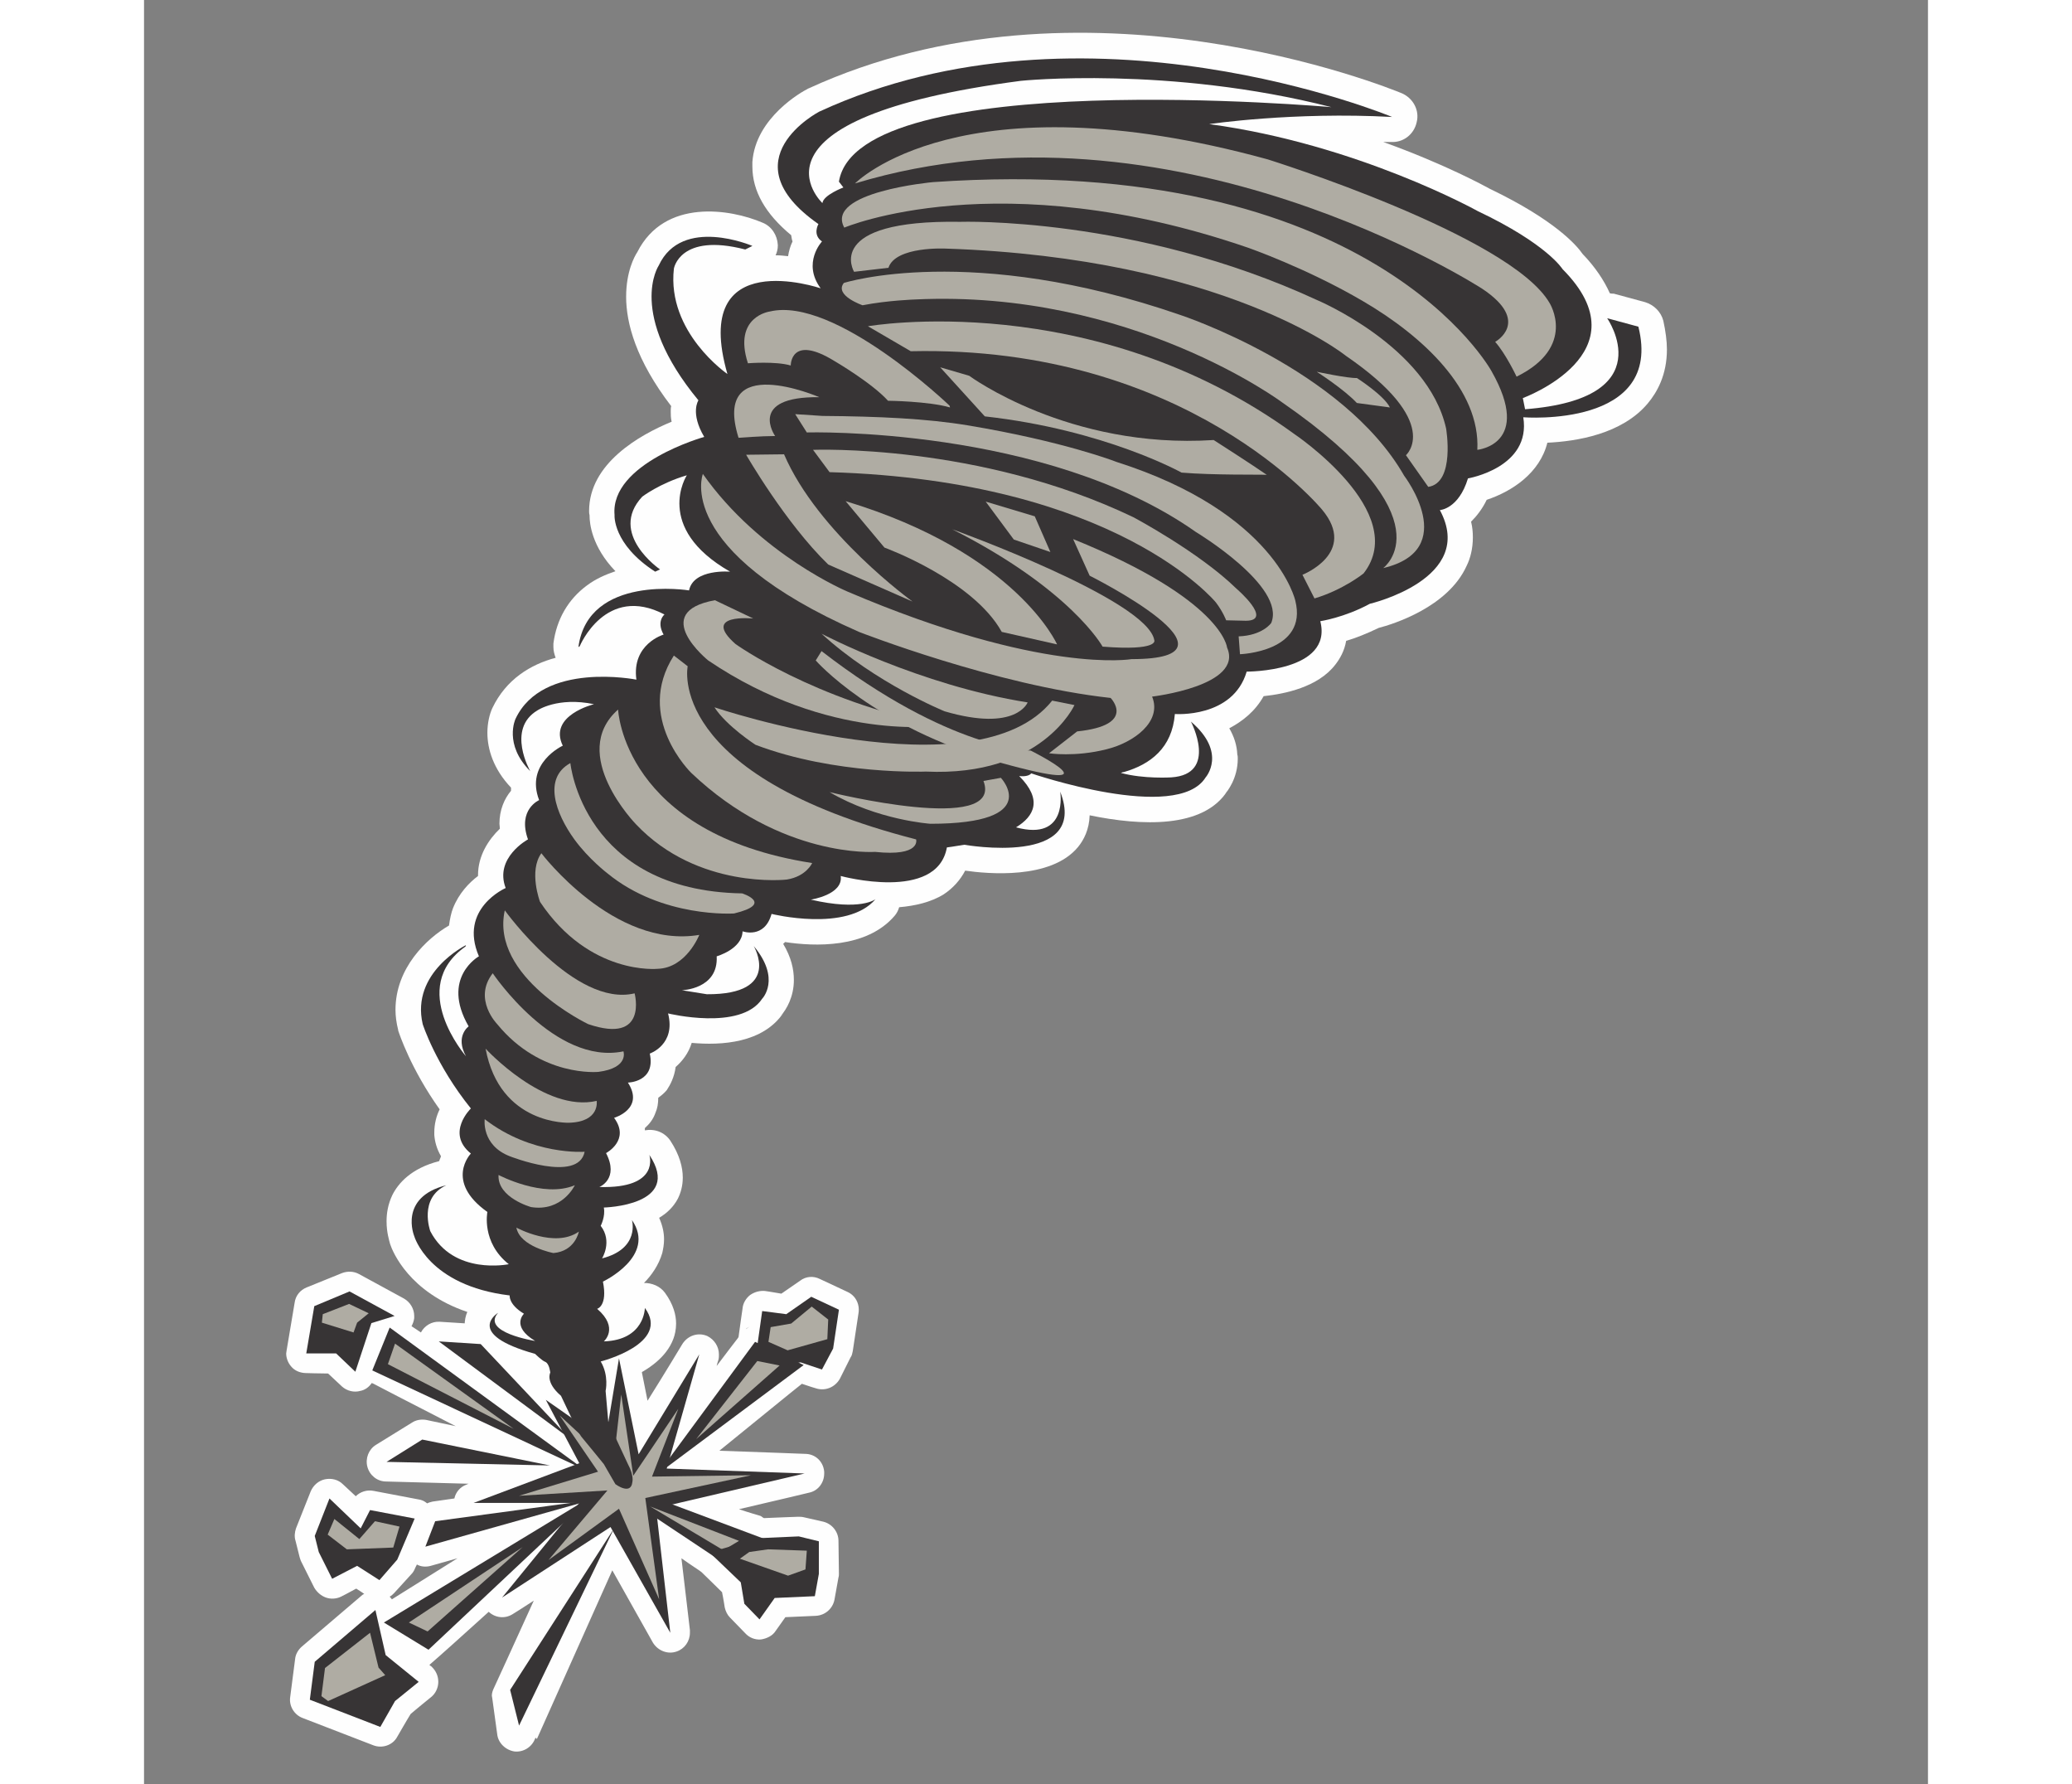 <?xml version="1.0" encoding="UTF-8"?>
<!DOCTYPE svg PUBLIC "-//W3C//DTD SVG 1.1//EN" "http://www.w3.org/Graphics/SVG/1.1/DTD/svg11.dtd">
<!-- Creator: CorelDRAW -->
<svg xmlns="http://www.w3.org/2000/svg" xml:space="preserve" width="7.848in" height="6.757in" version="1.1" style="shape-rendering:geometricPrecision; text-rendering:geometricPrecision; image-rendering:optimizeQuality; fill-rule:evenodd; clip-rule:evenodd"
viewBox="0 0 7847.73 7847.73"
 xmlns:xlink="http://www.w3.org/1999/xlink"
 xmlns:xodm="http://www.corel.com/coreldraw/odm/2003">
 <rect x="0" y="0" width="7847.73" height="7847.73" fill="#808080" stroke="none"/>
 <defs>
  <style type="text/css">
   <![CDATA[
    .fil3 {fill:none}
    .fil0 {fill:#FEFEFE}
    .fil1 {fill:#373435}
    .fil2 {fill:#AFACA3}
   ]]>
  </style>
 </defs>
 <g id="Layer_x0020_1">
  <g id="_2008538852672">
   <path class="fil0" d="M2923.48 388.79c-1.96,0 -3.92,1.97 -3.92,1.97 -23.55,11.77 -229.61,125.59 -243.35,321.85 0,7.85 0,13.74 0,19.62 0,107.94 56.91,208.03 170.73,302.22 1.97,9.81 1.97,17.67 5.89,27.48 -9.81,19.63 -15.7,41.21 -19.63,64.76 -17.66,-1.96 -35.33,-3.92 -54.95,-3.92 5.89,-11.77 9.81,-27.47 9.81,-41.21 0,-1.97 0,-1.97 0,-3.93 -1.96,-43.17 -27.47,-82.42 -66.72,-98.12 -141.3,-60.84 -431.75,-107.94 -551.46,129.52 -11.77,17.66 -49.06,84.38 -49.06,196.25 0,115.79 43.17,278.67 198.21,480.81 -1.96,7.85 -1.96,13.74 -1.96,23.55 0,13.74 0,27.47 3.92,45.14 -143.26,58.87 -363.07,184.47 -363.07,392.5 0,5.89 0,11.77 1.97,17.66 0,1.97 0,1.97 0,1.97 0,35.32 9.81,137.37 113.82,245.31 -45.13,15.7 -86.35,33.36 -125.6,62.8 -82.42,60.84 -133.45,149.14 -147.19,255.12 0,5.89 0,9.81 0,15.7 0,15.7 3.92,31.4 9.81,47.1 -109.9,29.44 -217.84,94.2 -278.67,221.76 -11.77,25.51 -21.58,64.77 -21.58,107.94 0,70.65 25.51,158.96 104.01,241.38 0,3.92 0,9.81 0,13.74 -29.44,35.33 -51.02,84.39 -51.02,145.23 0,5.89 1.96,13.74 1.96,21.59 -49.06,47.1 -96.16,117.75 -96.16,204.1 0,1.97 0,1.97 0,3.92 -39.25,29.44 -84.38,76.54 -109.9,141.3 -7.85,19.63 -13.74,47.1 -17.66,76.54 -98.13,56.91 -235.5,186.44 -235.5,370.91 0,27.47 3.92,56.91 11.77,88.31 0,1.97 0,3.92 1.97,7.85 1.97,5.88 52.99,162.89 180.55,341.48 -13.74,27.47 -23.55,62.79 -23.55,102.05 0,3.92 0,5.89 0,9.81 1.97,27.47 9.81,60.84 29.44,94.2 -1.97,7.85 -5.89,13.74 -7.85,21.58 -123.64,31.4 -180.55,98.13 -206.06,149.15 -19.63,41.21 -25.51,80.46 -25.51,115.79 0,49.06 11.78,84.38 15.7,100.09 11.77,35.33 84.38,211.95 339.51,298.3 -7.85,17.66 -11.78,37.29 -11.78,60.84 0,5.89 0,13.74 0,19.63 15.7,115.79 139.34,170.74 255.13,204.1 1.97,1.96 3.92,3.92 5.89,5.88 1.97,43.17 21.59,92.24 68.69,141.3 80.46,170.73 92.24,182.51 104.01,196.25l0 0c0,0 66.72,82.43 86.35,105.98 5.89,11.78 47.1,80.46 47.1,80.46 5.89,11.78 17.67,23.55 29.44,33.36 27.47,19.63 98.13,62.8 170.74,29.44 47.1,-21.58 76.54,-64.76 80.46,-119.71 1.96,-7.85 1.96,-13.74 1.96,-21.58 0,-29.44 -5.88,-68.69 -31.4,-117.75 0,1.97 1.97,3.92 1.97,3.92l-52.99 -113.82c0,0 -15.7,-33.36 -25.51,-54.95 -1.97,-23.55 -7.85,-84.38 -9.81,-102.05 1.96,-9.81 1.96,-21.59 1.96,-37.29 0,-7.85 0,-15.7 0,-25.51 70.65,-33.36 153.08,-86.35 184.48,-170.74 5.89,-15.7 11.78,-39.24 11.78,-66.72 0,-37.29 -11.78,-84.38 -49.06,-135.41 -21.59,-29.43 -56.91,-43.17 -92.24,-43.17 33.36,-33.36 64.77,-78.5 80.46,-131.48 3.92,-17.66 7.85,-37.29 7.85,-60.84 0,-27.48 -5.89,-58.88 -21.59,-94.2 33.36,-19.63 62.8,-47.1 82.43,-84.38 11.78,-23.55 21.58,-54.95 21.58,-92.24 0,-45.14 -13.74,-100.09 -54.95,-162.89 -25.51,-37.29 -68.69,-52.99 -111.86,-45.14 0,-3.92 0,-5.88 0,-9.81 19.63,-17.66 37.29,-39.24 47.1,-68.68 7.85,-17.67 11.78,-39.25 11.78,-64.77 13.74,-9.81 25.51,-19.63 37.29,-33.36 15.7,-23.55 33.36,-56.91 39.25,-102.05 29.44,-25.51 56.91,-60.84 70.65,-105.98 129.52,11.78 314,1.97 404.28,-133.45 -3.92,5.89 -9.81,11.78 -13.74,15.7 27.47,-29.44 58.88,-86.35 58.88,-158.96 0,-47.1 -11.78,-100.09 -47.1,-158.96 1.97,-1.96 5.89,-3.92 7.85,-7.85 127.56,19.63 359.14,29.44 482.77,-115.79 9.81,-11.78 15.7,-23.55 19.63,-37.29 68.69,-5.89 139.34,-21.59 196.25,-56.91 41.22,-27.48 72.61,-62.8 94.2,-104.02 96.16,13.74 376.8,41.22 496.51,-104.01 25.51,-31.4 49.06,-76.54 51.03,-139.34 227.65,47.1 500.43,58.88 606.41,-107.94 -3.92,5.89 -7.85,9.81 -11.77,15.7 9.81,-11.77 56.91,-68.69 56.91,-157 0,-5.89 0,-11.78 -1.97,-17.66 -1.96,-41.22 -13.74,-78.5 -35.32,-115.79 58.87,-31.4 113.82,-74.58 151.11,-141.3 92.24,-9.81 239.42,-39.25 315.96,-139.34 19.63,-25.51 39.25,-58.88 47.1,-104.01 41.21,-11.78 90.27,-31.4 143.26,-56.91 60.84,-15.7 304.18,-90.28 386.61,-272.79 15.7,-31.4 27.47,-74.57 27.47,-125.59 0,-21.59 -1.96,-45.14 -7.85,-68.69 23.55,-23.55 49.06,-54.95 68.69,-96.16 111.86,-37.29 233.53,-117.75 266.9,-251.2 127.57,-5.88 327.74,-37.29 441.56,-172.7 41.22,-49.06 84.39,-125.6 84.39,-237.46 0,-37.29 -5.89,-80.46 -15.7,-125.6 -9.81,-39.25 -41.22,-70.65 -80.46,-82.43l-137.38 -37.29c-5.89,0 -11.77,0 -17.66,-1.97 -25.51,-56.91 -64.77,-115.79 -119.71,-172.7 -25.51,-37.29 -121.68,-149.15 -408.2,-286.52 -17.66,-9.81 -196.25,-107.94 -469.03,-206.06 11.77,0 21.58,0 33.36,0 54.95,3.92 102.05,-33.36 113.82,-86.35 13.74,-52.99 -15.7,-105.98 -64.77,-127.57 -56.91,-23.55 -1409.07,-573.05 -2610.12,-21.58zm2572.83 13.74c-1.96,0 -3.92,0 -5.89,0 1.97,0 3.93,0 5.89,0zm-3238.12 6124.95l0 0c0,0 0,0 0,0 0,0 0,0 0,0zm-3.92 23.55c1.96,-5.89 3.92,-13.74 3.92,-23.55 0,7.85 -1.97,15.7 -3.92,23.55z"/>
   <path class="fil0" d="M3094.22 5681.64l-121.68 -56.91c-27.47,-13.74 -60.84,-11.77 -86.35,7.85 0,0 -51.02,35.32 -82.43,56.91 -31.4,-5.89 -72.61,-11.78 -72.61,-11.78 -21.58,-1.96 -45.13,3.92 -64.76,17.66 -17.67,13.74 -31.4,35.33 -33.36,58.88 0,0 -13.74,94.2 -17.67,125.6 0,1.97 -1.96,1.97 -1.96,3.92 0,0 -72.61,94.2 -94.2,123.64 0,-3.92 7.85,-27.47 7.85,-27.47 1.96,-7.85 1.96,-15.7 1.96,-23.55 0,-33.36 -19.63,-64.76 -51.02,-80.46 -41.21,-17.67 -86.35,-1.97 -109.9,35.32 0,0 -76.54,127.57 -153.07,249.24 -19.63,-102.05 -41.22,-204.1 -41.22,-204.1 -7.85,-41.21 -45.13,-70.65 -86.35,-68.69 -43.17,0 -78.5,31.4 -84.38,72.61 0,0 -13.74,80.46 -25.51,157 -13.74,-19.63 -39.25,-54.95 -39.25,-54.95 -23.55,-31.4 -66.72,-45.14 -104.01,-29.44 -29.44,11.78 -49.06,39.25 -52.99,68.69l-235.5 -249.24c-15.7,-17.67 -37.29,-27.48 -58.88,-27.48l-186.44 -11.77c-35.32,-1.97 -66.72,17.66 -82.43,47.1 -13.74,-9.81 -29.43,-19.63 -41.21,-27.47 5.89,-11.78 9.81,-21.59 11.78,-35.33 0,-1.96 0,-5.89 0,-9.81 0,-31.4 -17.67,-60.84 -45.14,-76.54l-198.21 -107.93c-21.58,-11.78 -49.06,-13.74 -74.57,-3.93l-155.04 62.8c-29.44,11.78 -49.06,37.29 -52.99,66.72l-35.32 209.99c0,3.92 -1.97,9.81 -1.97,13.74 0,19.63 7.85,41.21 21.58,56.91 15.7,19.63 41.22,29.44 66.73,29.44 0,0 58.87,1.96 96.16,1.96 25.51,23.56 60.84,56.92 60.84,56.92 21.58,19.63 52.99,27.47 80.46,19.63 21.59,-3.93 39.25,-17.67 51.02,-35.33 0,1.96 1.97,1.96 3.93,1.96 0,0 176.62,92.24 365.02,188.4l-129.52 -27.47c-21.59,-3.92 -45.14,0 -62.8,11.77l-158.96 98.13c-31.4,19.63 -47.1,58.88 -37.29,96.16 9.81,37.29 43.17,64.77 82.42,64.77l363.07 9.81c-5.89,1.97 -9.81,3.93 -9.81,3.93 -27.47,9.81 -47.1,33.36 -52.99,60.84 -27.47,3.92 -96.16,13.74 -96.16,13.74 -7.85,1.97 -15.7,3.92 -23.55,7.85 -11.78,-9.81 -23.55,-15.7 -39.25,-17.66l-196.25 -37.29c-29.44,-5.89 -58.88,3.92 -78.5,23.55 -27.47,-25.51 -56.91,-52.99 -56.91,-52.99 -19.63,-19.63 -49.06,-27.47 -78.5,-21.58 -27.47,5.88 -51.02,25.51 -62.8,52.99l-64.76 162.89c-5.89,17.66 -7.85,37.29 -1.97,54.95l17.67 70.65c1.96,7.85 3.92,11.78 5.88,17.67l58.88 117.75c11.78,19.63 29.44,35.33 51.03,43.17 21.58,7.85 47.1,5.89 66.72,-3.92 0,0 35.32,-17.66 66.72,-35.33 11.77,7.85 25.51,15.7 35.32,23.55 -3.92,1.97 -5.88,1.97 -7.85,3.93l-266.9 227.65c-15.7,13.74 -27.48,33.36 -29.44,54.95l-21.59 166.81c-5.88,39.25 17.67,78.5 54.95,92.24l310.07 119.71c39.25,15.7 86.35,0 105.98,-37.29 0,0 45.14,-78.5 58.88,-100.09 17.66,-15.7 90.27,-74.57 90.27,-74.57 19.63,-15.7 31.4,-41.21 31.4,-66.72 0,0 0,0 0,0 0,-27.47 -11.78,-51.02 -31.4,-68.69 0,0 -3.92,-1.96 -7.85,-5.89 41.21,-35.32 155.03,-137.37 261.01,-233.53 29.44,27.47 72.61,31.4 105.98,9.81 0,0 56.91,-35.33 92.24,-58.88 -84.38,186.44 -174.66,382.69 -174.66,382.69 -5.88,11.77 -9.81,23.55 -9.81,35.32 0,3.92 1.97,7.85 1.97,11.78l21.59 157c3.92,39.25 37.29,70.65 76.54,76.54 39.24,3.92 76.54,-19.63 90.27,-56.91 0,0 1.96,-1.97 1.96,-3.92l5.89 5.89 331.66 -741.83c70.65,125.6 178.59,317.93 178.59,317.93 21.58,35.33 64.76,52.99 104.01,39.25 35.33,-11.78 58.88,-45.14 58.88,-82.43 0,-3.92 0,-7.85 0,-11.78 0,0 -19.63,-166.81 -37.29,-315.96 41.21,29.44 84.38,56.91 88.31,60.84 7.85,7.85 64.77,62.79 90.28,88.31 5.88,27.47 11.77,66.72 11.77,66.72 3.92,17.67 11.78,33.36 23.55,45.14l66.72 68.69c17.67,19.62 43.17,29.43 68.69,27.47 25.51,-3.92 51.02,-15.7 64.76,-37.29 0,0 23.56,-33.37 43.17,-60.84 49.06,-1.96 133.45,-5.89 133.45,-5.89 41.21,-1.96 74.57,-31.4 82.42,-70.65l17.67 -98.12c1.96,-5.89 1.96,-11.78 1.96,-15.7 0,-1.97 -1.96,-145.23 -1.96,-145.23 0,-39.25 -27.47,-74.57 -66.72,-84.38l-86.35 -19.63c-7.85,-1.97 -15.7,-1.97 -25.51,-1.97 0,0 -111.86,3.92 -149.15,5.89 -5.89,-1.97 -9.81,-7.85 -15.7,-9.81 0,0 -60.84,-17.66 -94.2,-29.44 153.07,-35.32 308.11,-72.61 308.11,-72.61 39.25,-7.85 66.72,-43.17 66.72,-84.38 0,-1.97 0,-5.89 0,-7.85 -3.92,-45.14 -39.25,-78.5 -84.39,-78.5 0,0 -200.17,-7.85 -376.8,-13.74 155.04,-125.6 327.74,-266.9 363.06,-294.38 27.48,9.81 60.84,19.63 60.84,19.63 41.21,13.74 84.38,-3.92 105.98,-41.21l47.1 -94.2c5.89,-7.85 7.85,-17.66 9.81,-27.47l25.51 -168.78c5.89,-39.25 -13.74,-76.54 -49.06,-92.24zm-2003.71 1352.16c-3.92,-3.93 -5.89,-7.85 -9.81,-11.78 7.85,-3.92 13.74,-9.81 19.63,-15.7l80.46 -88.31c5.89,-7.85 9.81,-15.7 13.74,-25.51l5.89 -11.78c17.66,9.81 39.25,11.78 60.84,5.89 0,0 84.39,-23.55 117.75,-33.36 -105.98,66.72 -209.99,131.49 -288.49,180.55zm1556.26 -1187.31c1.96,-1.97 3.92,-5.89 5.89,-5.89 3.92,-1.96 7.85,-3.92 11.77,-5.89 -5.89,3.93 -11.77,5.89 -17.66,11.78z"/>
   <polygon class="fil1" points="1955.97,6478.41 2554.53,6876.8 2746.85,6774.76 "/>
   <polygon class="fil1" points="1449.64,6609.9 1914.75,6609.9 1575.24,7025.95 2052.13,6715.88 2315.11,7180.99 2252.31,6633.45 2905.82,6480.38 2299.4,6458.79 2442.67,5956.39 2175.77,6395.99 2089.42,5974.05 2028.58,6339.08 1767.57,6156.56 1914.75,6435.24 "/>
   <polygon class="fil2" points="1649.82,6578.5 2038.4,6554.95 1779.35,6861.11 2089.42,6635.42 2266.04,7033.8 2205.21,6588.31 2670.32,6488.23 2234.64,6494.12 2350.43,6195.82 2152.22,6490.19 2099.23,6133.01 2063.9,6443.09 1828.4,6225.25 1997.18,6472.53 "/>
   <polygon class="fil2" points="2226.79,6625.61 2548.64,6817.93 2617.33,6776.71 "/>
   <polygon class="fil1" points="2260.15,6482.34 2687.98,5901.44 2901.89,6003.49 "/>
   <polygon class="fil1" points="2697.79,5919.11 2713.49,5921.06 2788.06,6007.41 2888.16,5991.72 2982.35,6023.12 3031.42,5930.88 3056.93,5760.14 2935.26,5703.23 2825.36,5779.77 2719.38,5766.03 "/>
   <polygon class="fil2" points="2756.67,5836.68 2846.94,5820.98 2937.21,5746.41 3009.83,5803.32 3005.9,5889.67 2831.24,5938.73 2746.85,5901.44 "/>
   <polygon class="fil1" points="1963.82,6598.13 1237.69,6802.23 1280.87,6690.36 "/>
   <polygon class="fil1" points="751,6755.13 768.66,6825.78 827.53,6943.52 937.43,6886.61 1035.56,6949.41 1114.06,6859.14 1190.59,6678.59 994.34,6641.3 953.13,6721.77 815.76,6590.28 "/>
   <polygon class="fil2" points="837.35,6680.55 947.25,6768.87 1015.94,6690.36 1123.87,6713.91 1096.4,6806.15 892.29,6814 807.91,6749.24 "/>
   <polygon class="fil1" points="1785.23,6445.05 1066.96,6429.36 1223.96,6331.23 "/>
   <polygon class="fil1" points="1873.54,6327.3 1296.57,5899.48 1481.05,5911.25 "/>
   <polygon class="fil1" points="2968.62,6921.94 2950.95,7020.06 2774.33,7027.92 2707.6,7122.11 2640.88,7053.42 2625.18,6959.23 2487.81,6827.74 2703.68,6764.94 2880.3,6757.09 2968.62,6778.68 "/>
   <polygon class="fil2" points="2662.47,6825.78 2744.89,6814 2915.63,6819.89 2909.74,6902.32 2833.2,6929.79 2621.25,6855.22 "/>
   <polygon class="fil1" points="713.71,5952.47 845.19,5952.47 929.59,6032.93 1000.23,5819.02 1102.29,5787.62 904.07,5679.68 749.03,5744.44 "/>
   <polygon class="fil2" points="786.32,5779.77 902.11,5734.63 988.46,5775.84 937.43,5817.05 921.73,5860.23 782.39,5817.05 "/>
   <polygon class="fil1" points="1967.74,6582.43 1251.44,7255.56 1055.18,7135.85 "/>
   <polygon class="fil2" points="1665.52,6804.19 1247.51,7175.1 1165.09,7135.85 "/>
   <polygon class="fil1" points="1039.48,7595.08 1104.24,7481.25 1208.26,7396.86 1063.03,7279.11 1017.89,7080.9 751,7308.55 729.41,7475.37 "/>
   <polygon class="fil2" points="780.44,7459.66 796.13,7336.03 994.34,7180.99 1031.63,7334.06 1061.07,7367.43 809.87,7481.25 "/>
   <polygon class="fil1" points="2067.83,6721.77 1610.57,7432.19 1649.82,7589.19 "/>
   <polygon class="fil2" points="2428.93,6329.26 2697.79,5985.83 2795.92,6005.46 "/>
   <path class="fil1" d="M1916.72 2841.91c0,0 113.82,-274.75 372.87,-139.34 0,0 -37.29,29.44 -3.92,88.31 0,0 -141.3,41.21 -119.71,198.21 0,0 -412.12,-82.43 -531.84,172.7 0,0 -52.99,111.86 64.76,229.61 0,0 -105.98,-184.47 31.4,-266.9 0,0 88.31,-60.84 249.24,-27.47 0,0 -202.14,49.06 -137.38,182.51 0,0 -166.81,76.54 -104.01,239.42 0,0 -96.16,41.21 -49.06,172.7 0,0 -149.15,80.46 -98.12,213.91 0,0 -208.03,90.27 -117.75,300.27 0,0 -168.78,94.2 -45.13,308.11 0,0 -60.84,43.17 -11.78,131.48 0,0 -261.01,-300.26 -1.96,-482.77l1.96 -5.89c0,0 -243.35,119.71 -190.36,347.36 0,0 56.91,178.58 211.95,370.91 0,0 -111.86,107.94 0,198.21 0,0 -117.75,121.68 72.61,257.08 0,0 -27.48,133.45 94.2,229.62 0,0 -243.35,51.02 -345.4,-145.23 0,0 -52.99,-145.23 70.65,-202.14 -211.95,52.99 -141.3,223.72 -141.3,223.72 0,0 60.84,217.84 419.97,261.01 0,0 -5.89,39.25 62.8,80.46 0,0 -58.88,54.95 49.06,119.71 0,0 -239.42,-37.29 -162.89,-123.64 0,0 -153.07,92.24 162.89,180.55 0,0 29.44,29.44 45.13,35.33 17.67,7.85 21.59,47.1 21.59,47.1 0,0 -23.55,41.22 47.1,102.05 0,0 78.5,168.78 90.27,180.55 11.78,13.74 98.13,119.71 98.13,119.71l51.02 88.31c0,0 68.69,51.02 74.58,-9.81 0,0 7.85,-27.47 -19.63,-78.5l-52.99 -113.82 -33.36 -72.61 -11.78 -135.41c0,0 15.7,-66.73 -21.58,-129.53 0,0 310.07,-78.5 194.28,-235.49 0,0 0,141.3 -180.55,147.19 0,0 68.69,-58.88 -29.44,-143.26 0,0 47.1,-11.78 25.51,-119.71 0,0 237.46,-111.86 127.56,-270.83 0,0 37.29,125.6 -131.49,168.78 0,0 47.1,-74.58 -5.88,-143.26 0,0 21.58,-41.22 13.74,-80.46 0,0 349.32,-7.85 200.17,-231.58 0,0 51.03,149.15 -219.8,141.3 0,0 88.31,-35.32 29.44,-149.15 0,0 107.93,-56.91 35.32,-155.03 0,0 135.41,-39.25 60.84,-155.04 0,0 123.64,-1.97 96.16,-127.56 0,0 115.79,-39.25 80.46,-176.63 0,0 319.88,78.5 414.09,-64.76 0,0 84.38,-86.35 -37.29,-231.58 0,0 127.57,213.92 -206.06,211.95l-109.9 -17.66c0,0 160.93,-3.93 153.07,-149.15 0,0 111.86,-31.4 113.83,-109.9 0,0 96.16,35.32 127.56,-76.54 0,0 331.66,82.42 457.26,-64.77 0,0 -64.77,52.99 -284.56,1.97 0,0 143.26,-21.59 131.49,-104.02 0,0 423.89,115.79 467.07,-125.59 0,0 31.4,-3.93 76.54,-11.78 0,0 551.47,98.13 421.94,-233.53 0,0 37.29,219.8 -194.29,157 80.46,-49.06 117.75,-121.68 13.74,-225.69 0,0 39.25,5.89 52.99,-11.78 0,0 641.73,219.8 767.34,17.67 0,0 96.16,-107.94 -64.76,-245.31 0,0 121.67,231.58 -86.35,245.31 0,0 -121.68,7.85 -221.76,-19.63 3.92,-1.97 9.81,-3.92 13.74,-3.92 115.79,-33.36 211.95,-105.98 223.73,-255.13 0,0 255.12,19.63 315.96,-186.44 0,0 380.72,1.96 323.81,-221.76 0,0 105.98,-15.7 217.84,-76.54 0,0 471,-109.9 308.11,-412.12 0,0 82.42,-3.93 123.64,-139.34 0,0 278.67,-47.1 243.35,-268.86 0,0 618.19,49.06 506.33,-398.39l-137.38 -37.29c0,0 247.28,353.25 -361.09,400.35l-9.81 -49.06c0,0 541.65,-198.21 174.66,-567.16 0,0 -66.72,-109.9 -372.87,-255.12 0,0 -527.91,-294.38 -1181.42,-382.69 0,0 366.99,-54.95 804.62,-31.4 0,0 -1350.19,-563.24 -2519.84,-23.55 0,0 -408.2,211.95 -3.92,494.55 0,0 -27.47,47.1 15.7,76.54 0,0 -88.31,94.2 -5.89,206.06 0,0 -575.01,-196.25 -410.16,376.8 0,0 -266.9,-182.51 -235.5,-463.15 0,0 25.51,-158.96 314,-84.39l31.4 -15.7c0,0 -310.08,-133.45 -412.12,86.35 0,0 -141.3,209.99 174.66,592.67 0,0 -37.29,54.95 25.51,160.93 0,0 -414.09,115.79 -394.46,343.43 0,0 -9.81,127.57 178.59,249.24l21.58 -9.81c0,0 -229.61,-157 -78.5,-319.88 0,0 76.54,-58.88 196.25,-94.2 0,0 -149.15,229.62 190.36,423.9 0,0 -160.92,-13.74 -180.55,82.43 0,0 -443.53,-72.61 -486.7,249.24l5.89 -3.92z"/>
   <path class="fil0" d="M5223.52 471.22c0,0 -2084.17,-184.48 -2166.6,327.74l19.63 25.51c0,0 -88.31,33.36 -92.23,68.69 0,0 -398.39,-370.91 873.31,-537.72 0,0 649.58,-66.72 1365.89,115.79z"/>
   <path class="fil2" d="M3127.58 806.8c0,0 463.15,-476.89 1815.3,-105.98 0,0 1067.6,333.62 1240.3,631.92 0,0 121.68,192.33 -145.23,323.81 0,0 -47.1,-100.09 -94.2,-153.07 0,0 160.92,-88.31 -56.91,-233.54 0,0 -1365.9,-885.08 -2759.27,-463.15z"/>
   <path class="fil2" d="M5928.06 1633.01c0,0 -523.99,-965.55 -2457.04,-832.1 0,0 -476.89,43.17 -390.54,200.17 0,0 679.03,-288.48 1776.06,88.31 0,0 259.05,90.27 506.33,235.5 264.94,155.04 516.13,390.54 502.4,653.51 0,0 245.31,-23.55 62.8,-345.4z"/>
   <path class="fil2" d="M3123.65 1195.38c0,0 -139.33,-229.61 467.08,-219.8 0,0 769.3,-25.51 1568.03,343.43 0,0 488.67,204.1 569.13,565.2 0,0 41.21,239.43 -78.5,257.09l-98.12 -139.34c0,0 164.85,-143.26 -264.94,-437.64 0,0 -531.84,-429.78 -1758.4,-471 0,0 -221.76,-11.77 -253.16,84.39l-151.12 17.66z"/>
   <path class="fil2" d="M3078.52 1244.44c0,0 557.35,-178.59 1481.68,141.3 0,0 714.35,235.5 983.21,706.5 0,0 249.24,325.77 -92.23,406.23 0,0 296.34,-215.87 -443.53,-728.08 0,0 -667.25,-498.47 -1615.14,-453.33 0,0 -121.67,3.92 -231.57,25.51 0,0 -125.6,-43.17 -82.43,-98.12z"/>
   <path class="fil2" d="M3184.49 1434.8c0,0 985.17,-172.7 1874.18,472.96 0,0 516.14,345.4 306.15,614.26 0,0 -90.28,72.61 -215.87,109.9l-52.99 -104.02c0,0 245.31,-96.16 86.35,-286.52 0,0 -594.64,-724.16 -1809.42,-696.69l-188.4 -109.9z"/>
   <path class="fil2" d="M5335.39 1772.35l145.22 19.63c-25.51,-52.99 -145.22,-129.52 -145.22,-129.52 -39.25,1.96 -176.63,-27.48 -176.63,-27.48 0,0 119.72,76.54 176.63,137.38z"/>
   <path class="fil2" d="M3629.98 1652.64c0,0 437.64,323.81 1075.45,282.6 0,0 174.66,111.86 233.53,153.07 -33.36,-1.97 -233.53,1.96 -374.84,-9.81 0,0 -337.55,-188.4 -865.46,-247.28l-196.25 -215.87 127.56 37.29z"/>
   <path class="fil2" d="M3543.63 1784.12c0,0 -504.36,-482.77 -790.88,-414.08 0,0 -162.89,21.58 -96.16,227.65 0,0 121.67,-9.81 188.4,9.81 0,0 -1.97,-139.34 192.32,-19.63 0,0 164.85,96.16 235.5,174.66 0,0 178.59,1.96 272.79,29.44l-1.97 -7.85z"/>
   <path class="fil2" d="M2970.58 1746.84c0,0 -474.92,-206.06 -355.21,178.59 0,0 102.05,-7.85 160.93,-7.85 0,0 -123.64,-174.66 194.28,-170.73z"/>
   <path class="fil2" d="M2915.63 1901.88c0,0 1047.97,-29.44 1711.29,437.64 0,0 398.39,239.42 331.66,400.35 0,0 -37.29,54.95 -143.26,58.88l5.89 78.5c0,0 300.26,-9.81 243.35,-235.5 0,0 -84.38,-386.62 -786.96,-610.34 0,0 -229.61,-90.27 -655.47,-160.93 -178.59,-29.44 -388.57,-39.25 -637.81,-41.21l-119.72 -7.85 51.03 80.46z"/>
   <path class="fil2" d="M4715.24 2649.59c0,0 -435.67,-535.76 -1699.52,-573.05l-72.61 -98.12c0,0 730.05,-29.44 1409.08,296.34 0,0 288.48,153.07 453.33,314 0,0 164.85,141.3 41.22,141.3l-86.36 -1.96c0,0 -13.74,-37.29 -45.13,-78.5z"/>
   <polygon class="fil2" points="3702.59,2206.06 3826.23,2372.88 3987.15,2427.82 3918.47,2270.82 "/>
   <path class="fil2" d="M4087.24 2370.91l72.61 160.92c0,0 733.97,366.99 184.47,366.99 0,0 -392.5,68.69 -1248.15,-296.34 0,0 -386.61,-160.93 -637.81,-518.1 0,0 -131.49,335.59 686.87,694.72 0,0 602.48,235.5 1106.85,290.45 0,0 117.75,119.72 -147.19,147.19l-123.64 96.16c0,0 113.82,17.66 253.16,-17.67 119.71,-29.43 245.31,-121.67 200.17,-231.57 0,0 404.28,-47.1 329.7,-215.87 0,0 -17.67,-209.99 -677.06,-476.89z"/>
   <path class="fil2" d="M2648.73 2000c0,0 172.7,300.27 361.1,482.78l370.91 162.89c0,0 -416.05,-300.27 -565.2,-647.62l-166.82 1.96z"/>
   <path class="fil2" d="M3086.36 2204.1l170.74 204.1c0,0 388.57,141.3 516.13,370.91l243.35 54.95c0,0 -176.62,-402.32 -930.22,-629.96z"/>
   <path class="fil2" d="M3555.41 2327.74c0,0 861.53,310.07 889.01,488.66 0,0 19.63,47.1 -227.65,27.47 0,0 -137.38,-251.2 -661.36,-516.13z"/>
   <path class="fil2" d="M2980.39 2786.96c0,0 431.75,227.65 906.67,302.22 0,0 -49.06,131.49 -365.02,39.25 0,0 -304.18,-123.64 -541.65,-341.48z"/>
   <path class="fil2" d="M2680.13 2720.23c0,0 -231.58,-23.55 -78.5,111.86 0,0 341.48,247.27 898.82,359.14 0,0 -484.74,74.58 -1018.54,-286.52 0,0 -262.97,-211.95 29.44,-264.94l168.78 80.46z"/>
   <path class="fil2" d="M2509.39 3110.77c0,0 1151.99,388.57 1485.61,-29.44l98.13 19.63c0,0 -143.27,315.96 -653.51,292.41 0,0 -398.39,15.7 -749.67,-117.75 0,0 -127.57,-82.43 -180.55,-164.85z"/>
   <path class="fil2" d="M2391.64 2930.22c0,0 -102.05,476.89 1004.8,761.45 0,0 23.55,76.54 -180.55,54.95 0,0 -412.12,29.44 -808.55,-347.36 0,0 -251.2,-243.35 -76.54,-516.14l60.84 47.1z"/>
   <path class="fil2" d="M3015.72 3483.65c0,0 767.34,190.37 677.06,-49.06l76.54 -13.74c0,0 190.36,202.14 -310.07,202.14 0,0 -233.54,-15.7 -443.53,-139.34z"/>
   <path class="fil2" d="M2085.49 3120.59c0,0 21.58,545.57 853.68,675.1 0,0 -25.51,58.88 -111.86,72.61 0,0 -390.53,45.14 -663.32,-243.35 0,0 -300.26,-308.11 -78.5,-504.36z"/>
   <path class="fil2" d="M1893.17 3691.67c-82.43,-113.82 -139.34,-268.86 -17.66,-335.59 0,0 54.95,561.27 755.56,573.05 0,0 143.26,45.14 -35.33,88.31 0,0 -315.96,21.58 -557.34,-176.62 0,0 -82.43,-62.8 -145.23,-149.15z"/>
   <path class="fil2" d="M1747.94 3752.51c0,0 319.88,421.94 694.72,359.14 0,0 -56.91,145.23 -182.51,149.15 0,0 -300.26,31.4 -518.1,-294.37 0,0 -51.02,-135.41 5.89,-213.92z"/>
   <path class="fil2" d="M1587.02 4003.71c0,0 308.11,427.82 571.09,365.02 0,0 60.84,225.69 -204.1,135.41 0,0 -431.75,-206.06 -366.98,-500.44z"/>
   <path class="fil2" d="M1534.03 4280.42c0,0 272.79,406.24 575.01,343.44 0,0 25.51,72.61 -109.9,90.27 0,0 -253.17,25.51 -445.49,-209.99 0,0 -107.94,-109.91 -19.63,-223.73z"/>
   <path class="fil2" d="M1502.63 4612.08c0,0 259.05,282.6 488.66,229.61 0,0 15.7,92.24 -121.67,96.16 0,0 -304.19,11.78 -366.99,-325.77z"/>
   <path class="fil2" d="M1938.3 5065.42c0,0 -231.57,17.66 -439.6,-143.26 0,0 -15.7,113.82 109.9,162.89 0,0 302.22,119.71 329.7,-19.63z"/>
   <path class="fil2" d="M1559.54 5167.47c0,0 196.25,104.02 335.59,45.14 0,0 -54.95,117.75 -192.33,96.16 0,0 -149.14,-41.21 -143.26,-141.3z"/>
   <path class="fil2" d="M1638.04 5399.04c0,0 168.78,92.24 274.75,17.66 0,0 -15.7,86.35 -111.86,94.2 0,0 -147.19,-27.47 -162.89,-111.86z"/>
   <polygon class="fil1" points="1936.34,6462.72 1004.16,6027.04 1080.69,5838.64 "/>
   <polygon class="fil2" points="1626.27,6284.13 1072.85,5999.57 1104.24,5909.29 "/>
   <path class="fil2" d="M3900.8 3301.13c0,0 -357.18,-1.96 -920.42,-437.64l-25.51 41.22c0,0 255.12,292.41 804.62,447.45 549.5,153.07 141.3,-51.03 141.3,-51.03z"/>
   <path class="fil3" d="M275.04 0l7297.65 0c151.28,0 275.04,141.26 275.04,313.91l0 7219.91c0,172.65 -123.77,313.91 -275.04,313.91l-7297.65 0c-151.28,0 -275.04,-141.26 -275.04,-313.91l0 -7219.91c0,-172.65 123.77,-313.91 275.04,-313.91z"/>
  </g>
 </g>
</svg>
